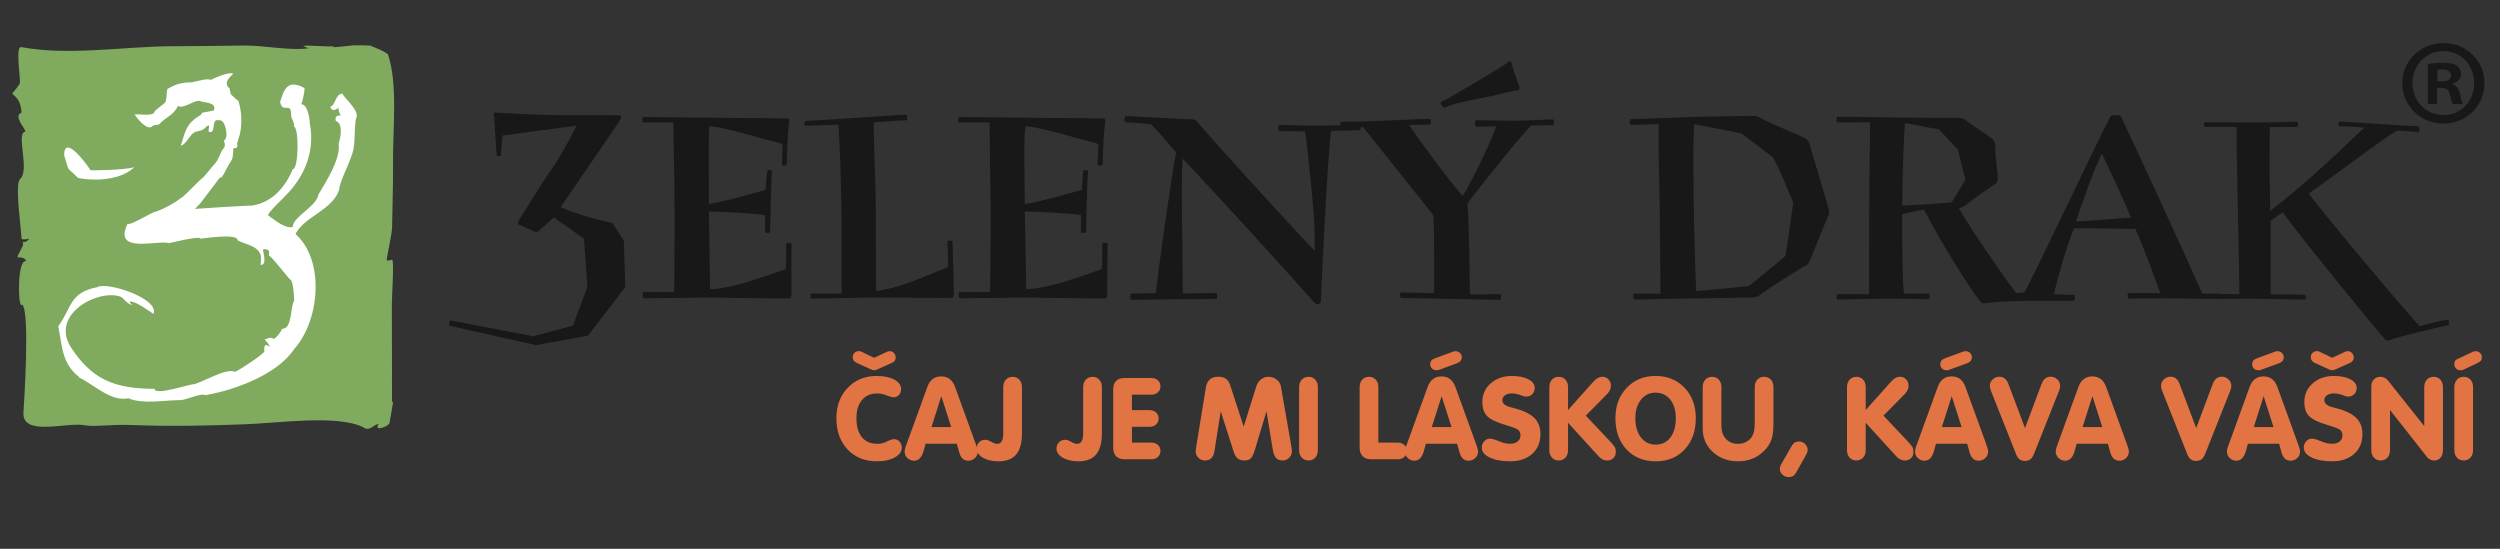 <?xml version="1.0" encoding="utf-8"?>
<!-- Generator: Adobe Illustrator 16.0.0, SVG Export Plug-In . SVG Version: 6.00 Build 0)  -->
<!DOCTYPE svg PUBLIC "-//W3C//DTD SVG 1.1//EN" "http://www.w3.org/Graphics/SVG/1.1/DTD/svg11.dtd">
<svg version="1.1" id="Vrstva_1" xmlns="http://www.w3.org/2000/svg" xmlns:xlink="http://www.w3.org/1999/xlink" x="0px" y="0px"
	 width="205px" height="45px" viewBox="0 0 205 45" enable-background="new 0 0 205 45" xml:space="preserve">
<rect x="0" y="0" width="205" height="45" fill="#333333" stroke="none"/>
<g>
	<g>
		<g>
			<g>
				<path fill="#181818" d="M40.727,12.762L40.495,9.23c0,0,3.618,0.219,5.879,0.214c2.199-0.01,4.379,0.007,4.379,0.007
					s0.12-0.002,0.149,0.069c0.032,0.035,0.075,0.137,0.032,0.176c-0.032,0.139-4.967,7.283-4.967,7.283s0.563,0.294,1.821,0.683
					c1.229,0.376,2.424,0.627,2.424,0.627l0.942,1.44l0.124,3.806l-3.066,3.994l-4.271,0.77l-7.125-1.598l0.073-0.434l6.847,1.307
					l3.244-0.873l1.184-3.166l-0.276-3.964l-2.475-1.742l-1.397,1.244l-1.497-0.665c0,0-0.063-0.059-0.026-0.211
					c0-0.079,0.169-0.307,0.169-0.307s1.606-2.644,2.546-3.994c0.976-1.347,2.065-3.596,2.065-3.596l-6.065,0.813l-0.146,1.699
					L40.727,12.762z"/>
				<path fill="#181818" d="M55.324,18.325c0-1.496-0.05-5.552-0.112-8.29c-0.571,0-1.521,0.004-2.453,0.004
					c-0.051,0-0.083-0.018-0.083-0.166c0-0.117-0.016-0.281,0.083-0.281c0.874,0,8.967,0.111,11.772,0.111
					c0.113,0,0.201,0.053,0.183,0.284c-0.069,0.535-0.191,2.047-0.191,3.454c0,0.119-0.151,0.135-0.258,0.135
					c-0.077,0-0.144-0.016-0.144-0.135c0-0.487,0.038-1.096,0.044-1.629c-1.428-0.377-4.849-1.417-5.997-1.461
					c-0.043,0.26-0.05,1.146-0.05,2.451c0,1.152,0.007,2.53,0.013,3.928c1.011-0.132,3.78-0.905,4.655-1.166
					c0-0.517,0.078-1.083,0.131-1.528c0.026-0.131,0.081-0.081,0.193-0.081c0.052,0,0.192,0,0.192,0.107
					c-0.061,0.623-0.154,4.542-0.154,4.919c0,0.097-0.11,0.114-0.205,0.114c-0.157,0-0.206,0-0.206-0.098c0-0.271,0-1.024,0-1.354
					c-0.826-0.15-3.312-0.269-4.606-0.307c0.037,2.873,0.093,5.638,0.093,6.376c1.737-0.037,4.162-0.932,6.199-1.639
					c0.04-0.303,0.04-0.52,0.04-0.958V20.06c0-0.087,0.06-0.145,0.182-0.145c0.142,0,0.259,0,0.259,0.108
					c0,0.186-0.007,2.698-0.007,3.738v0.473c0,0.193-0.11,0.238-0.183,0.238c-2.235,0-5.15-0.066-6.759-0.066
					c-1.207,0-4.563,0.053-5.158,0.053c-0.065,0-0.089-0.107-0.089-0.225c0-0.109-0.032-0.285,0.086-0.285
					c0.622,0,1.58,0,2.491-0.002C55.285,21.49,55.324,19.89,55.324,18.325z"/>
				<path fill="#181818" d="M77.692,19.838c0-0.088,0.019-0.109,0.183-0.109c0.169,0,0.239,0,0.239,0.109
					c0,0.786,0.101,3.156,0.101,4.351c0,0.162-0.114,0.238-0.229,0.238c-2.159,0-4.843-0.021-6.46-0.021
					c-1.187,0-4.427,0.082-4.948,0.082c-0.118,0-0.118-0.061-0.118-0.203c0-0.109,0-0.213,0.118-0.213
					c0.625,0,1.521,0.02,2.434-0.004c0-2.405-0.008-4.178-0.008-5.744c0-3.063-0.157-6.584-0.249-8.098
					c-0.644,0-1.83,0.083-2.708,0.083c-0.105,0-0.08-0.071-0.08-0.172c0-0.104,0-0.226,0.08-0.226
					c0.948-0.012,7.641-0.504,8.218-0.504c0.123,0,0.123,0.105,0.123,0.248c0,0.099,0,0.216-0.123,0.216
					c-0.586,0-2.173,0.159-2.615,0.162v0.439c0,1.36,0.168,4.904,0.168,6.862c0,2.873,0.017,5.789,0.017,6.527
					c1.736-0.188,3.524-1.013,5.918-1.969C77.75,21.269,77.71,20.417,77.692,19.838z"/>
				<path fill="#181818" d="M81.243,18.325c0-1.496-0.085-5.552-0.094-8.29c-0.591,0-1.54,0.004-2.468,0.004
					c-0.066,0-0.115-0.018-0.115-0.166c0-0.117-0.009-0.281,0.115-0.281c0.872,0,8.975,0.111,11.758,0.111
					c0.153,0,0.202,0.053,0.195,0.284c-0.083,0.535-0.207,2.047-0.207,3.454c0,0.119-0.127,0.135-0.243,0.135
					c-0.091,0-0.179-0.016-0.179-0.135c0-0.487,0.044-1.096,0.072-1.629c-1.424-0.377-4.834-1.417-5.988-1.461
					c-0.065,0.26-0.093,1.146-0.093,2.451c0,1.152,0.027,2.53,0.038,3.928c1.018-0.132,3.788-0.905,4.67-1.166
					c0.038-0.517,0.085-1.083,0.117-1.528c0.011-0.131,0.094-0.081,0.168-0.081c0.115,0,0.232,0,0.232,0.107
					c-0.068,0.623-0.162,4.542-0.162,4.919c0,0.097-0.099,0.114-0.228,0.114c-0.09,0-0.203,0-0.203-0.098
					c0-0.271,0.024-1.024,0.024-1.354c-0.831-0.15-3.304-0.269-4.619-0.307c0.055,2.873,0.117,5.638,0.117,6.376
					c1.719-0.037,4.156-0.932,6.178-1.639c0.028-0.303,0.053-0.52,0.053-0.958V20.06c0-0.087,0.045-0.145,0.21-0.145
					c0.094,0,0.239,0,0.239,0.108c0,0.186-0.042,2.698-0.042,3.738v0.473c0,0.193-0.104,0.238-0.161,0.238
					c-2.24,0-5.152-0.066-6.773-0.066c-1.208,0-4.579,0.053-5.105,0.053c-0.11,0-0.135-0.107-0.135-0.225
					c0-0.109-0.049-0.285,0.126-0.285c0.581,0,1.539,0,2.454-0.002C81.195,21.49,81.243,19.89,81.243,18.325z"/>
				<path fill="#181818" d="M108.326,24.586c0,0.248-0.117,0.369-0.244,0.369c-0.133,0-0.25-0.068-0.361-0.193
					c-1.568-1.812-8.244-9.14-10.747-11.758c-0.144,1.864,0,7.134,0,8.993c0,0.854,0.015,1.765,0.025,2.072
					c0.843,0,1.896-0.047,2.664-0.047c0.09,0,0.141,0.018,0.141,0.254c0,0.197-0.018,0.24-0.141,0.24
					c-1.121,0-1.321,0.025-3.359,0.025c-0.906,0-2.534,0.045-3.437,0.045c-0.166,0-0.185-0.01-0.185-0.254
					c0-0.156,0-0.264,0.104-0.264c0.695,0,1.4-0.029,1.993-0.029c0.201-1.965,1.211-9.145,1.66-11.551
					c-0.659-0.781-1.811-2.08-1.99-2.223c-0.059-0.08-0.054-0.08-0.19-0.08c-0.296-0.035-1.346-0.146-1.9-0.146
					c-0.108,0-0.145-0.052-0.145-0.204c0-0.177,0.036-0.32,0.195-0.32c0.957,0.059,4.99,0.271,5.361,0.271
					c0.167,0,0.315,0.063,0.401,0.189c1.016,1.273,8.169,9.088,9.619,10.58c0.014-0.243,0.014-0.983,0.014-1.442
					c0-1.304-0.551-6.767-0.785-8.333c-0.303-0.011-1.043-0.011-2.09-0.031c-0.068,0-0.113-0.097-0.113-0.289
					c0-0.107,0.068-0.22,0.15-0.22c0.254,0,2.305,0.071,3.053,0.071c0.537,0,2.691-0.071,3.369-0.071
					c0.172,0,0.191,0.026,0.191,0.235c0,0.195-0.02,0.195-0.125,0.195c-0.178,0-0.576,0.039-1.016,0.039
					c-0.275,0-1.014,0-1.293,0.039C108.871,12.812,108.326,23.676,108.326,24.586z"/>
				<path fill="#181818" d="M122.994,24.125c0.066,0,0.086,0.064,0.086,0.227c0,0.209,0,0.234-0.08,0.234
					c-0.814,0-7.131-0.148-8.051-0.148c-0.111,0-0.143-0.064-0.143-0.248c0-0.168,0.031-0.209,0.143-0.209
					c0.818,0,2.039,0.041,2.635,0.059c0.021-0.197,0.021-0.74,0.021-1.429c0-1.813,0-4.582-0.074-4.967
					c-0.252-0.307-5.328-6.707-5.771-7.235c-0.578,0.019-1.43,0.114-1.717,0.114c-0.131,0-0.131-0.114-0.131-0.31
					c0-0.134,0-0.238,0.131-0.238h0.59c1.975,0,5.971-0.241,6.574-0.241c0.09,0,0.117,0.052,0.117,0.188
					c0,0.199-0.01,0.291-0.117,0.291c-0.365,0-1.166,0.026-1.648,0.053c0.457,0.731,3.439,4.804,4.383,5.802
					c0.701-1.062,2.645-5.14,2.736-5.716c-0.531,0-1.289,0.044-1.557,0.044c-0.146,0-0.174-0.143-0.174-0.3
					c0-0.108,0-0.245,0.174-0.245c0.506,0,2.318,0.051,3.031,0.051c0.984,0,2.793-0.116,3.127-0.116c0.162,0,0.143,0.116,0.143,0.25
					c0,0.192-0.01,0.23-0.066,0.23c-0.867,0-1.475,0.027-1.791,0.027c-0.26,0.103-4.775,5.695-5.238,6.404
					c0.156,1.255,0.186,7.006,0.213,7.434C120.875,24.131,122.557,24.125,122.994,24.125z M118.141,8.412
					c0-0.037,0-0.057,0.014-0.057c0.416-0.136,1.23-0.658,1.662-0.921c0.469-0.258,3.469-1.998,3.885-2.367
					c0.012-0.036,0.041-0.036,0.076-0.036c0.113,0,0.174,0.043,0.18,0.173c0.008,0.173,0.471,1.43,0.645,1.973
					c0,0.125-0.002,0.214-0.15,0.22c-0.42,0.048-2.076,0.484-2.65,0.577c-0.494,0.107-2.639,0.482-3.318,0.844
					C118.301,8.817,118.141,8.575,118.141,8.412z"/>
				<path fill="#181818" d="M148,11.329c0.295,0.121,0.365,0.412,0.422,0.627c0.076,0.25,1.408,4.749,1.504,5.067
					c0.051,0.165,0.051,0.287,0.051,0.393c0,0.12,0,0.193-0.051,0.263c-0.08,0.142-1.268,3.053-1.4,3.438
					c-0.16,0.374-0.23,0.597-0.545,0.707c-0.311,0.14-3.424,2.126-3.586,2.308c-0.238,0.184-0.355,0.275-1.098,0.275
					c-1.342,0-3.965,0.082-5.545,0.082c-1.205,0-2.574,0.072-3.727,0.072c-0.1,0-0.1-0.123-0.1-0.246c0-0.125,0-0.242,0.1-0.242
					h2.133c0-2.381-0.051-4.182-0.051-5.748c0-2.178-0.1-4.577-0.1-6.664v-1.476c-0.664,0-1.359,0.054-2.301,0.054
					c-0.045,0-0.084-0.089-0.084-0.204c0-0.122,0.053-0.279,0.084-0.279c2.102,0,4.613-0.2,6.607-0.2
					c0.996,0,2.074-0.051,3.229-0.051c0.436,0,0.563,0.01,0.814,0.167C144.557,9.85,147.73,11.165,148,11.329z M143.377,23.463
					c0.457-0.322,2.057-1.64,3.035-2.486c0.105-0.569,0.521-3.484,0.635-4.379c-0.262-0.575-1.277-3.15-1.686-3.703
					c-0.553-0.415-1.789-1.387-2.566-1.959c-0.605-0.112-2.703-0.541-3.855-0.751c-0.074,0.583-0.084,1.771-0.084,3.205
					c0,3.375,0.129,8.273,0.225,10.473C140.092,23.818,142.389,23.537,143.377,23.463z"/>
				<path fill="#181818" d="M153.27,18.325c0-3.225,0.072-6.369,0.072-8.304c-0.623,0-1.74,0.018-2.658,0.018
					c-0.082,0-0.088-0.064-0.088-0.19c0-0.191,0.066-0.275,0.088-0.275c2.055,0,5.197,0.084,7.193,0.084
					c1.02,0,2.396,0.001,2.563,0.001c0.418,0,0.576,0.038,0.723,0.177c0.297,0.261,2.01,1.366,2.244,1.583
					c0.102,0.079,0.201,0.258,0.201,0.496c0,1.214,0.213,2.181,0.213,2.729c0,0.254-0.074,0.343-0.186,0.426
					c-0.463,0.31-1.793,1.215-2.445,1.733c-0.223,0.184-0.416,0.256-0.564,0.256c0.781,1.488,3.814,5.817,4.695,6.981
					c0.467-0.059,0.828-0.092,1.277-0.092c0.129,0,0.094,0,0.094,0.184s0.238,0.375,0.092,0.375c-0.783,0-3.732,0.363-4.199,0.363
					c-0.311,0-3.287-4.697-4.822-7.681c-0.396,0.038-1.484,0.305-1.783,0.364v1.287c0,2.39,0.041,4.389,0.145,5.233h1.959
					c0.123,0,0.135,0.09,0.135,0.213c0,0.152,0,0.256-0.133,0.256c-0.256,0-1.891-0.053-2.986-0.053
					c-1.613,0-3.496,0.072-4.389,0.072c-0.113,0-0.107-0.123-0.107-0.246c0-0.125-0.006-0.189,0.107-0.189h2.555
					C153.27,21.806,153.27,19.89,153.27,18.325z M160.031,16.598c0.418-0.653,0.932-1.515,1.146-1.871
					c-0.125-0.363-0.553-2.107-0.615-2.454c-0.338-0.317-1.287-1.384-1.592-1.684c-0.58-0.054-2.025-0.377-2.766-0.494
					c-0.057,0.961-0.211,3.549-0.227,6.767C156.303,16.851,159.516,16.662,160.031,16.598z"/>
				<path fill="#181818" d="M173.041,9.573c0.084-0.129,0.221-0.129,0.447-0.129c0.248,0,0.377,0.007,0.41,0.07
					c1.311,2.749,5.131,11.04,6.695,14.554c0.355,0,1.125,0.023,1.412,0.023c0.096,0-0.021,0.084-0.021,0.17
					c0,0.145,0.053,0.254-0.063,0.254c-1.223,0-3.244-0.057-4.785-0.057c-1.23,0-1.945,0.029-2.498,0.029
					c-0.168,0-0.176-0.115-0.176-0.227c0-0.131,0.008-0.24,0.176-0.24h1.102c0.436,0,0.855,0,1.396,0.018
					c-0.223-0.705-1.521-4.192-2.037-5.267c-1.234-0.023-4.195-0.055-5.029-0.055c-0.445,1.059-1.232,3.554-1.645,5.414
					c0.605,0.031,0.949,0.045,1.594,0.045c0.111,0,0.127,0.109,0.127,0.197c0,0.203-0.016,0.293-0.127,0.293
					c-1.207,0-1.961,0-3.117,0c-1.605,0-1.889,0.064-2.824,0.064c-0.068,0,0.045-0.215,0.045-0.357c0-0.139,0.012-0.248,0.098-0.248
					c0.449,0,0.99,0.006,1.709,0.006C167.369,21.419,171.646,12.273,173.041,9.573z M172.354,12.595
					c-0.529,1.026-1.428,3.472-2.129,5.563c1.268-0.032,3.512-0.268,4.512-0.306C174.207,16.486,172.801,13.56,172.354,12.595z"/>
				<path fill="#181818" d="M183.398,10.402h-2.539c-0.096,0-0.137-0.092-0.137-0.175c0-0.106,0-0.206,0.137-0.206
					c0.859,0.011,2.6,0.011,5.115,0.011c1.342,0,1.672-0.058,2.338-0.058c0.105,0,0.133,0.058,0.133,0.211
					c0,0.166-0.027,0.21-0.133,0.217c-0.592,0.006-2.189,0.024-2.189,0.024s-0.016,1.821-0.016,3.942
					c0,0.964,0.094,1.971,0.016,2.93c2.965-2.159,6.633-5.822,7.752-6.824c-0.287-0.048-1.66-0.123-2.021-0.123
					c-0.113,0-0.113-0.124-0.113-0.23c0-0.086,0.021-0.146,0.121-0.146c0.652,0,5.779,0.377,6.355,0.377
					c0.143,0,0.186,0.057,0.186,0.26c0,0.168-0.043,0.213-0.186,0.211c-0.516-0.043-1.303-0.107-1.664-0.113
					c-1.57,0.952-3.713,2.666-7.236,5.159c1.057,1.469,8.146,9.929,9.113,10.882c0.463-0.168,2.07-0.527,2.23-0.527
					c0.129,0,0.152,0.045,0.152,0.256c0,0.172-0.064,0.199-0.209,0.215c-0.371,0.057-4.051,0.951-4.543,1.156
					c-0.107,0.025-0.186,0.072-0.322,0.072c-0.064,0-0.121-0.063-0.199-0.145c-0.598-0.619-7.15-8.637-8.355-10.373
					c-0.469,0.338-0.992,0.694-0.992,0.694s0,4.851,0,6.032c0.814,0,1.783,0.031,2.77,0.031c0.055,0,0.115,0.113,0.115,0.211
					c0,0.1,0,0.188-0.115,0.188c-1.355,0-3.254-0.072-4.584-0.072c-0.857,0-1.75,0.027-2.658,0.027
					c-0.115,0-0.115-0.057-0.115-0.184c0-0.111,0-0.24,0.1-0.24c0.592,0,1.176,0.039,1.926,0.033
					C183.629,21.806,183.365,12.113,183.398,10.402z"/>
			</g>
			<path fill="#80AB5E" d="M32.143,33.684c0-2.674,0-6.035-0.013-8.689c0-0.74,0.208-3.575,0.02-3.713
				c-0.168,0.091-0.3,0.094-0.449,0.063c-0.014-0.063,0.449-2.25,0.449-2.667c0.023-1.726,0.091-3.441,0.079-5.166
				c-0.047-2.668,0.422-6.54-0.4-9.002c0.012-0.191-1.316-0.717-1.364-0.717V3.755c-0.148-0.041-1.157-0.041-1.477-0.041
				c0.021,0-1.313,0.157-1.723,0.157l0.127-0.076c-0.643,0.054-2.213-0.107-2.439-0.031c-0.326-0.05,0.351,0.196,0.361,0.196
				c-1.578,0.213-3.677-0.246-5.301-0.226c-2.138,0.029-4.245,0.054-6.335,0.061C9.897,3.862,5.482,4.567,1.74,3.862
				C1.246,3.79,1.694,6.439,1.631,6.809C1.606,6.95,1,7.679,1,7.679c0.566,0.493,0.667,0.71,0.778,1.551
				c-0.723,0.281,0.256,1.229,0.311,1.557l-0.096,0.036c-0.638,0.29,0.462,3.192-0.362,3.877c-0.433,0.449,0.13,4.167,0.13,4.871
				c0.134,0.135,0.507,0,0.685,0c-0.148,0-0.185,0.356-0.627,0.26c0.324,0.22-0.464,1.035-0.363,1.285
				c0.284-0.036,0.609,0.032,0.687,0.298c-0.723-0.167-0.682,3.542-0.393,3.614l0.083-0.049c0.613,0.629,0.16,7.83,0.09,8.82
				c-0.148,2.059,3.596,0.764,5.102,1.08c0.75,0.141,2.115-0.105,3.916-0.023c3.031,0.119,6.028,0.051,9.133-0.064
				c2.7-0.092,7.676-0.828,9.765,0.27c0.464,0.357,0.903-0.359,1.212-0.27c-0.484,0.627,0.875,0.205,0.898-0.154l0.292-1.711
				l-0.098,0.049"/>
			<path fill="#FFFFFF" d="M7.417,13.963c0.078,0.008,2.674,0.004,3.601-0.252c-1.412,1.336-4.113,1.025-4.633,0.867
				c-0.985-1.015-0.644-0.295-1.124-1.853C5.261,10.779,7.483,13.991,7.417,13.963"/>
			<path fill="#FFFFFF" d="M29.188,9.733c-0.142,0.78-0.057,1.646-0.2,2.461c-0.158,0.948-1.176,2.7-1.176,3.37
				c-0.569,1.686-2.859,2.189-3.582,3.624c2.473,2.217,1.941,7.185-0.109,9.433c-1.347,2.072-4.879,3.367-7.187,3.762v0.039
				c-0.437-0.26-1.615,0.387-2.161,0.387c-1.335,0-3.046,0.363-4.239-0.15c-1.41,0.32-2.89-1.164-3.985-1.664H6.506v-0.063
				c-1.452-1.143-1.389-2.514-1.728-4.182c1.127-1.537,0.898-2.758,3.216-3.205c0.718-0.473,5.09,0.914,4.596,2.195
				c-0.258-0.154-1.644-1.199-1.977-0.979c0.056,0.094,0.138,0.162,0.245,0.232c-0.427,0-0.742-0.613-1.021-0.68
				c-1.79-0.602-5.658,1.406-4.076,4.08c1.722,2.697,3.588,3.49,6.917,3.49c0,0.611,3-0.436,3.194-0.367
				c0.706-0.15,2.696-1.375,3.391-1.027c0.337-0.111,2.391-1.471,2.415-1.674c0-0.086-0.11-0.832,0.439-0.373
				c0-0.164-0.291-0.463-0.408-0.598c-0.031,0.014,0.611-0.303,0.702-0.049c0.18,0,0.658-0.59,0.705-0.828
				c0.891,0,0.66-1.793,1.005-2.303c0-0.195-0.049-1.57-0.313-1.742c-0.138-0.064-1.705-2.127-1.763-1.947
				c0-0.181,0.156-0.534-0.311-0.534v-0.027l-0.167,0.054c0,0.223,0.36,1.256-0.192,1.256c0-0.433,0.119-0.737-0.135-1.086
				c-0.39-0.521-0.959-0.544-1.746-0.924c0-0.643-2.98-0.12-3.083-0.145c0-0.274-2.508,0.377-2.566,0.367
				c-0.887-0.289-4.636,0.941-3.376-1.599c0.145,0.242,2.095-1.029,2.34-0.987c0.767-0.291,1.465-0.674,2.054-1.133
				c0.128,0.01,1.565-1.545,1.845-1.707l0.764-0.923c0.311-0.311,0.367-0.447,0.7-1.188c0.079-0.196,0.32-0.304,0.259-0.596
				c-0.146-0.559,0-0.044,0.138-0.647c0.026-0.374-0.131-1.423-0.667-1.292c-0.598-0.171-0.169,1.13-0.748,0.955
				c-0.219-0.054,0.336-0.987-0.431-0.252c-0.326,0.257-0.644,0.097-1,0.452c-0.241,0.266-0.538,0.832-0.897,0.934
				c0.378-1.192,0.42-1.817,1.622-2.521l0.155-0.192l0.928-0.18c0.277-0.706-0.784-0.615-1.134-0.777
				c-0.342-0.162-1.441,0.722-1.795,0.394c-0.415,0.829-0.918,0.836-1.565,1.526c-0.26,0.084-0.474,0.012-0.6,0.197
				c-0.405,0.249-1.147-0.609-1.399-1.01c0.403-0.065,1.167,0.128,1.553-0.094c0.079-0.292,0.728-0.65,0.932-0.88
				c0.2-0.198,0.081-1.033,0.243-1.146c0.54-0.313,1.062-0.518,1.913-0.518c0.297-0.022,1.341-0.376,1.595-0.199
				c0.351-0.167,1.416-0.667,1.837-0.522c0.055,0.06-0.959,0.682-0.287,1.217l0.092,0.447c-0.053-0.008,0.659,0.662,0.62,0.546
				c0.274,0.808,0.331,1.881,0.136,2.744l-0.237,0.813c0.166,0.406-0.309,0.391-0.289,0.322c-0.08,0.604,0.03,0.832-0.349,1.312
				c-0.074,0.077-0.704,1.484-0.731,1.079l-1.644,2.166c-0.166,0.154-0.275,0.308-0.447,0.451c0.171-0.02,4.247-0.277,4.719-0.277
				c1.643-0.262,2.708-1.52,3.312-2.981c0.497,0,0.509-3.369,0.114-3.478c0-0.543-0.251-0.543-0.251-1.031
				c0-1.053-0.74,0-0.897-1.027c0.295-0.892,0.554-1.906,1.98-1.119l0.014-0.028c0.028,0.256-0.122,0.985-0.258,1.359
				c0.509,0,0.692,1.187,0.692,1.56c0.445,2.239-0.393,4.332-1.96,5.909c-0.165,0.204-1.46,1.374-1.46,1.642
				c0.563,0.371,1.335,1.092,2.026,0.964c0-0.878,1.922-1.621,2.118-2.699c0.578-0.965,1.829-2.906,1.644-4.121
				c0.148-0.525,0.406-1.656-0.235-1.891c-0.077-0.326,0.079-0.476,0.421-0.44c-0.136-0.195-0.204-0.407-0.186-0.633
				c-0.36,0.271-0.587,0.239-0.687-0.084c0.457-0.128,0.403-1.056,0.994-1.072C28.277,8.102,29.566,9.118,29.188,9.733z"/>
		</g>
		<g>
			<path fill="#E27444" d="M71.891,30.83c0.596,0,1.078,0.1,1.445,0.298s0.552,0.457,0.552,0.776c0,0.192-0.058,0.353-0.173,0.481
				c-0.116,0.128-0.261,0.192-0.437,0.192c-0.127,0-0.316-0.051-0.566-0.151c-0.277-0.11-0.537-0.166-0.781-0.166
				c-0.531,0-0.947,0.181-1.25,0.542s-0.454,0.859-0.454,1.494c0,0.664,0.148,1.179,0.444,1.546c0.296,0.365,0.713,0.549,1.25,0.549
				c0.254,0,0.458-0.034,0.61-0.103l0.454-0.2c0.121-0.052,0.233-0.078,0.337-0.078c0.172,0,0.32,0.068,0.442,0.205
				s0.183,0.3,0.183,0.488c0,0.325-0.191,0.594-0.574,0.806s-0.867,0.317-1.453,0.317c-1.006,0-1.813-0.324-2.422-0.972
				s-0.913-1.506-0.913-2.573c0-1.009,0.309-1.837,0.928-2.482C70.131,31.153,70.924,30.83,71.891,30.83z M71.681,29.341
				l1.069-0.503c0.059-0.029,0.125-0.044,0.2-0.044c0.137,0,0.254,0.051,0.352,0.154c0.098,0.102,0.146,0.227,0.146,0.373
				c0,0.198-0.111,0.347-0.332,0.444l-1.235,0.552c-0.065,0.029-0.128,0.044-0.19,0.044c-0.072,0-0.135-0.012-0.19-0.034
				l-1.226-0.557c-0.234-0.104-0.352-0.262-0.352-0.474c0-0.144,0.048-0.263,0.144-0.358c0.096-0.097,0.216-0.145,0.359-0.145
				c0.072,0,0.133,0.012,0.186,0.034L71.681,29.341z"/>
			<path fill="#E27444" d="M78.458,36.387h-2.559l-0.161,0.581c-0.15,0.54-0.41,0.811-0.781,0.811c-0.211,0-0.394-0.073-0.547-0.22
				s-0.229-0.32-0.229-0.522c0-0.117,0.023-0.239,0.068-0.366l0.059-0.161l1.738-4.79c0.208-0.569,0.586-0.854,1.133-0.854
				s0.924,0.285,1.133,0.854l1.738,4.79c0.084,0.231,0.127,0.407,0.127,0.527c0,0.202-0.077,0.376-0.229,0.522
				s-0.335,0.22-0.547,0.22c-0.365,0-0.609-0.217-0.732-0.649l-0.049-0.161L78.458,36.387z M77.999,35.02l-0.811-2.534l-0.806,2.534
				H77.999z"/>
			<path fill="#E27444" d="M83.8,31.919v3.623c0,0.774-0.158,1.35-0.474,1.724s-0.799,0.562-1.45,0.562
				c-0.514,0-0.942-0.1-1.284-0.301c-0.342-0.199-0.513-0.449-0.513-0.749c0-0.205,0.069-0.376,0.208-0.513s0.31-0.205,0.515-0.205
				c0.127,0,0.287,0.056,0.479,0.166c0.195,0.114,0.355,0.171,0.479,0.171c0.338,0,0.508-0.285,0.508-0.854v-3.623v-0.171
				c0-0.254,0.071-0.459,0.212-0.615s0.326-0.234,0.554-0.234s0.413,0.078,0.554,0.234s0.212,0.361,0.212,0.615V31.919z"/>
			<path fill="#E27444" d="M90.353,31.919v3.623c0,0.774-0.158,1.35-0.474,1.724s-0.799,0.562-1.45,0.562
				c-0.514,0-0.942-0.1-1.284-0.301c-0.342-0.199-0.513-0.449-0.513-0.749c0-0.205,0.069-0.376,0.208-0.513s0.31-0.205,0.515-0.205
				c0.127,0,0.287,0.056,0.479,0.166c0.195,0.114,0.355,0.171,0.479,0.171c0.338,0,0.508-0.285,0.508-0.854v-3.623v-0.171
				c0-0.254,0.071-0.459,0.212-0.615s0.326-0.234,0.554-0.234s0.413,0.078,0.554,0.234s0.212,0.361,0.212,0.615V31.919z"/>
			<path fill="#E27444" d="M92.818,32.363v1.27h1.274h0.151c0.228,0,0.412,0.063,0.552,0.188c0.14,0.125,0.21,0.29,0.21,0.495
				s-0.07,0.37-0.21,0.495C94.656,34.938,94.472,35,94.244,35h-0.151h-1.274v1.294h1.431H94.4c0.225,0,0.407,0.063,0.547,0.188
				c0.14,0.126,0.21,0.291,0.21,0.496c0,0.202-0.07,0.366-0.21,0.493s-0.322,0.19-0.547,0.19h-0.151h-1.851h-0.186
				c-0.296,0-0.525-0.08-0.686-0.242c-0.161-0.16-0.242-0.39-0.242-0.686v-0.186v-4.438v-0.186c0-0.3,0.081-0.529,0.242-0.688
				s0.39-0.239,0.686-0.239h0.186h1.851H94.4c0.225,0,0.407,0.063,0.547,0.188c0.14,0.125,0.21,0.29,0.21,0.495
				c0,0.202-0.07,0.366-0.21,0.493s-0.322,0.19-0.547,0.19h-0.151H92.818z"/>
			<path fill="#E27444" d="M100.099,33.721l-0.493,3.14l-0.029,0.166c-0.082,0.488-0.338,0.732-0.771,0.732
				c-0.208,0-0.387-0.072-0.535-0.217c-0.148-0.146-0.222-0.318-0.222-0.521c0-0.091,0.015-0.227,0.044-0.405l0.791-4.849
				c0.094-0.583,0.436-0.874,1.025-0.874c0.492,0,0.809,0.218,0.952,0.654l1.123,3.433l1.03-3.286
				c0.074-0.241,0.201-0.434,0.381-0.578c0.18-0.146,0.381-0.218,0.605-0.218c0.26,0,0.487,0.075,0.682,0.225
				c0.193,0.149,0.311,0.34,0.354,0.571l0.855,4.907c0.029,0.176,0.043,0.314,0.043,0.415c0,0.205-0.074,0.38-0.225,0.525
				c-0.15,0.145-0.328,0.217-0.537,0.217c-0.234,0-0.414-0.07-0.539-0.21c-0.126-0.14-0.215-0.369-0.267-0.688l-0.513-3.14
				l-0.942,3.135c-0.111,0.368-0.224,0.61-0.339,0.728s-0.299,0.176-0.549,0.176c-0.225,0-0.404-0.057-0.537-0.168
				c-0.133-0.113-0.243-0.298-0.327-0.555L100.099,33.721z"/>
			<path fill="#E27444" d="M106.529,36.738v-4.819v-0.171c0-0.254,0.072-0.459,0.213-0.615c0.143-0.156,0.326-0.234,0.555-0.234
				c0.227,0,0.412,0.078,0.555,0.234c0.141,0.156,0.211,0.361,0.211,0.615v0.171v4.819v0.171c0,0.254-0.07,0.459-0.211,0.615
				c-0.143,0.156-0.328,0.234-0.555,0.234c-0.229,0-0.412-0.078-0.555-0.234c-0.141-0.156-0.213-0.361-0.213-0.615V36.738z"/>
			<path fill="#E27444" d="M113.023,36.294h1.432h0.15c0.225,0,0.408,0.063,0.547,0.188c0.141,0.126,0.211,0.291,0.211,0.496
				c0,0.202-0.07,0.366-0.211,0.493c-0.139,0.127-0.322,0.19-0.547,0.19h-0.15h-1.807h-0.195c-0.311,0-0.547-0.083-0.713-0.249
				s-0.25-0.403-0.25-0.713v-0.195v-4.585v-0.171c0-0.254,0.072-0.459,0.213-0.615c0.143-0.156,0.326-0.234,0.555-0.234
				c0.227,0,0.412,0.078,0.555,0.234c0.141,0.156,0.211,0.361,0.211,0.615v0.171V36.294z"/>
			<path fill="#E27444" d="M119.484,36.387h-2.559l-0.162,0.581c-0.148,0.54-0.41,0.811-0.781,0.811
				c-0.211,0-0.393-0.073-0.547-0.22c-0.152-0.146-0.229-0.32-0.229-0.522c0-0.117,0.021-0.239,0.068-0.366l0.059-0.161l1.738-4.79
				c0.207-0.569,0.586-0.854,1.133-0.854s0.924,0.285,1.133,0.854l1.738,4.79c0.084,0.231,0.127,0.407,0.127,0.527
				c0,0.202-0.076,0.376-0.23,0.522c-0.152,0.146-0.334,0.22-0.547,0.22c-0.363,0-0.607-0.217-0.732-0.649l-0.049-0.161
				L119.484,36.387z M117.678,29.375l1.508-0.552c0.047-0.017,0.102-0.024,0.166-0.024c0.146,0,0.27,0.047,0.367,0.142
				s0.146,0.21,0.146,0.347c0,0.237-0.125,0.402-0.377,0.493l-1.479,0.542c-0.072,0.026-0.143,0.039-0.211,0.039
				c-0.156,0-0.281-0.047-0.377-0.142c-0.098-0.095-0.145-0.22-0.145-0.376C117.277,29.629,117.41,29.473,117.678,29.375z
				 M119.025,35.02l-0.811-2.534l-0.807,2.534H119.025z"/>
			<path fill="#E27444" d="M123.977,30.83c0.557,0,1.008,0.091,1.352,0.273c0.346,0.183,0.518,0.418,0.518,0.708
				c0,0.205-0.064,0.374-0.197,0.508c-0.131,0.134-0.299,0.2-0.5,0.2c-0.086,0-0.162-0.012-0.23-0.034l-0.277-0.103
				c-0.234-0.081-0.467-0.122-0.693-0.122c-0.219,0-0.398,0.052-0.543,0.156c-0.143,0.104-0.215,0.234-0.215,0.391
				c0,0.267,0.209,0.457,0.625,0.571l0.406,0.107c0.734,0.198,1.268,0.464,1.6,0.796c0.33,0.332,0.494,0.769,0.494,1.309
				c0,0.681-0.227,1.223-0.678,1.629c-0.453,0.404-1.057,0.607-1.813,0.607c-0.689,0-1.248-0.104-1.676-0.313
				c-0.43-0.208-0.643-0.48-0.643-0.815c0-0.198,0.066-0.369,0.197-0.513c0.133-0.144,0.287-0.215,0.467-0.215
				c0.127,0,0.256,0.024,0.385,0.073l0.527,0.2c0.258,0.098,0.508,0.146,0.752,0.146c0.252,0,0.455-0.063,0.611-0.188
				c0.156-0.126,0.234-0.291,0.234-0.496c0-0.218-0.076-0.378-0.225-0.479c-0.15-0.101-0.516-0.237-1.1-0.41
				c-0.693-0.208-1.166-0.443-1.42-0.705c-0.254-0.263-0.381-0.647-0.381-1.155c0-0.612,0.229-1.12,0.688-1.523
				S123.279,30.83,123.977,30.83z"/>
			<path fill="#E27444" d="M128.58,34.668v2.07v0.171c0,0.254-0.07,0.459-0.211,0.615c-0.143,0.156-0.328,0.234-0.555,0.234
				c-0.229,0-0.412-0.078-0.555-0.234c-0.141-0.156-0.213-0.361-0.213-0.615v-0.171v-4.819v-0.171c0-0.254,0.072-0.459,0.213-0.615
				c0.143-0.156,0.326-0.234,0.555-0.234c0.227,0,0.412,0.078,0.555,0.234c0.141,0.156,0.211,0.361,0.211,0.615v0.171v1.704
				l1.969-2.207l0.131-0.142c0.232-0.254,0.467-0.381,0.703-0.381c0.203,0,0.371,0.07,0.508,0.213
				c0.137,0.141,0.205,0.317,0.205,0.529c0,0.234-0.105,0.461-0.316,0.679l-0.137,0.137l-1.607,1.631l2.031,2.153
				c0.184,0.195,0.301,0.343,0.352,0.441c0.053,0.1,0.078,0.229,0.078,0.389c0,0.205-0.066,0.373-0.199,0.503
				c-0.135,0.13-0.303,0.195-0.508,0.195c-0.258,0-0.496-0.119-0.713-0.356l-0.133-0.146L128.58,34.668z"/>
			<path fill="#E27444" d="M135.748,30.83c0.975,0,1.768,0.321,2.383,0.964c0.615,0.644,0.924,1.473,0.924,2.488
				c0,1.062-0.303,1.917-0.906,2.568s-1.396,0.977-2.381,0.977c-0.992,0-1.791-0.324-2.396-0.975
				c-0.605-0.648-0.908-1.506-0.908-2.57c0-1.006,0.309-1.833,0.926-2.48C134.004,31.154,134.791,30.83,135.748,30.83z
				 M135.744,32.197c-0.486,0-0.881,0.194-1.188,0.583c-0.305,0.39-0.459,0.892-0.459,1.507c0,0.651,0.152,1.176,0.457,1.575
				c0.305,0.398,0.705,0.598,1.203,0.598c0.512,0,0.916-0.194,1.215-0.584c0.297-0.389,0.445-0.918,0.445-1.589
				c0-0.632-0.152-1.138-0.455-1.519C136.658,32.388,136.252,32.197,135.744,32.197z"/>
			<path fill="#E27444" d="M145.422,31.919v2.817c0,0.544-0.053,0.974-0.156,1.289c-0.105,0.315-0.291,0.615-0.563,0.898
				c-0.576,0.603-1.301,0.903-2.172,0.903c-0.838,0-1.531-0.256-2.082-0.767c-0.553-0.511-0.828-1.154-0.828-1.929v-3.213v-0.171
				c0-0.254,0.07-0.459,0.213-0.615c0.141-0.156,0.326-0.234,0.553-0.234c0.229,0,0.414,0.078,0.555,0.234
				c0.143,0.156,0.213,0.361,0.213,0.615v0.171v2.993c0,0.449,0.125,0.809,0.373,1.079c0.25,0.271,0.58,0.405,0.994,0.405
				c0.41,0,0.746-0.142,1.01-0.425c0.238-0.257,0.357-0.669,0.357-1.235v-2.817v-0.171c0-0.254,0.07-0.459,0.213-0.615
				c0.141-0.156,0.326-0.234,0.553-0.234c0.229,0,0.414,0.078,0.555,0.234c0.143,0.156,0.213,0.361,0.213,0.615V31.919z"/>
			<path fill="#E27444" d="M146.041,38.096l0.898-1.563c0.127-0.222,0.318-0.332,0.572-0.332c0.195,0,0.363,0.068,0.506,0.205
				c0.141,0.137,0.211,0.3,0.211,0.488c0,0.107-0.027,0.212-0.082,0.313l-0.875,1.563c-0.129,0.234-0.328,0.352-0.596,0.352
				c-0.201,0-0.373-0.067-0.514-0.202c-0.143-0.136-0.213-0.299-0.213-0.491C145.949,38.313,145.98,38.203,146.041,38.096z"/>
			<path fill="#E27444" d="M152.988,34.668v2.07v0.171c0,0.254-0.07,0.459-0.211,0.615c-0.143,0.156-0.328,0.234-0.555,0.234
				c-0.229,0-0.412-0.078-0.555-0.234c-0.141-0.156-0.213-0.361-0.213-0.615v-0.171v-4.819v-0.171c0-0.254,0.072-0.459,0.213-0.615
				c0.143-0.156,0.326-0.234,0.555-0.234c0.227,0,0.412,0.078,0.555,0.234c0.141,0.156,0.211,0.361,0.211,0.615v0.171v1.704
				l1.969-2.207l0.131-0.142c0.232-0.254,0.467-0.381,0.703-0.381c0.203,0,0.371,0.07,0.508,0.213
				c0.137,0.141,0.205,0.317,0.205,0.529c0,0.234-0.105,0.461-0.316,0.679l-0.137,0.137l-1.607,1.631l2.031,2.153
				c0.184,0.195,0.301,0.343,0.352,0.441c0.053,0.1,0.078,0.229,0.078,0.389c0,0.205-0.066,0.373-0.199,0.503
				c-0.135,0.13-0.303,0.195-0.508,0.195c-0.258,0-0.496-0.119-0.713-0.356l-0.133-0.146L152.988,34.668z"/>
			<path fill="#E27444" d="M161.311,36.387h-2.559l-0.162,0.581c-0.148,0.54-0.41,0.811-0.781,0.811
				c-0.211,0-0.393-0.073-0.547-0.22c-0.152-0.146-0.229-0.32-0.229-0.522c0-0.117,0.021-0.239,0.068-0.366l0.059-0.161l1.738-4.79
				c0.207-0.569,0.586-0.854,1.133-0.854s0.924,0.285,1.133,0.854l1.738,4.79c0.084,0.231,0.127,0.407,0.127,0.527
				c0,0.202-0.076,0.376-0.23,0.522c-0.152,0.146-0.334,0.22-0.547,0.22c-0.363,0-0.607-0.217-0.732-0.649l-0.049-0.161
				L161.311,36.387z M159.504,29.375l1.508-0.552c0.047-0.017,0.102-0.024,0.166-0.024c0.146,0,0.27,0.047,0.367,0.142
				s0.146,0.21,0.146,0.347c0,0.237-0.125,0.402-0.377,0.493l-1.479,0.542c-0.072,0.026-0.143,0.039-0.211,0.039
				c-0.156,0-0.281-0.047-0.377-0.142c-0.098-0.095-0.145-0.22-0.145-0.376C159.104,29.629,159.236,29.473,159.504,29.375z
				 M160.852,35.02l-0.811-2.534l-0.807,2.534H160.852z"/>
			<path fill="#E27444" d="M166.051,35.103l1.299-3.467l0.064-0.161c0.148-0.391,0.395-0.586,0.736-0.586
				c0.213,0,0.395,0.074,0.551,0.222c0.154,0.148,0.23,0.322,0.23,0.521c0,0.127-0.027,0.261-0.082,0.4l-0.064,0.156l-1.977,4.98
				c-0.092,0.234-0.193,0.397-0.309,0.491c-0.113,0.092-0.27,0.139-0.469,0.139c-0.324,0-0.559-0.174-0.697-0.522l-2.018-5.088
				l-0.063-0.156c-0.057-0.144-0.084-0.276-0.084-0.4c0-0.198,0.078-0.372,0.234-0.521c0.156-0.147,0.34-0.222,0.547-0.222
				c0.34,0,0.584,0.195,0.738,0.586l0.059,0.161L166.051,35.103z"/>
			<path fill="#E27444" d="M172.848,36.387h-2.559l-0.162,0.581c-0.148,0.54-0.41,0.811-0.781,0.811
				c-0.211,0-0.393-0.073-0.547-0.22c-0.152-0.146-0.229-0.32-0.229-0.522c0-0.117,0.021-0.239,0.068-0.366l0.059-0.161l1.738-4.79
				c0.207-0.569,0.586-0.854,1.133-0.854s0.924,0.285,1.133,0.854l1.738,4.79c0.084,0.231,0.127,0.407,0.127,0.527
				c0,0.202-0.076,0.376-0.23,0.522c-0.152,0.146-0.334,0.22-0.547,0.22c-0.363,0-0.607-0.217-0.732-0.649l-0.049-0.161
				L172.848,36.387z M172.389,35.02l-0.811-2.534l-0.807,2.534H172.389z"/>
			<path fill="#E27444" d="M180.088,35.103l1.299-3.467l0.064-0.161c0.148-0.391,0.395-0.586,0.736-0.586
				c0.213,0,0.395,0.074,0.551,0.222c0.154,0.148,0.23,0.322,0.23,0.521c0,0.127-0.027,0.261-0.082,0.4l-0.064,0.156l-1.977,4.98
				c-0.092,0.234-0.193,0.397-0.309,0.491c-0.113,0.092-0.27,0.139-0.469,0.139c-0.324,0-0.559-0.174-0.697-0.522l-2.018-5.088
				l-0.063-0.156c-0.057-0.144-0.084-0.276-0.084-0.4c0-0.198,0.078-0.372,0.234-0.521c0.156-0.147,0.34-0.222,0.547-0.222
				c0.34,0,0.584,0.195,0.738,0.586l0.059,0.161L180.088,35.103z"/>
			<path fill="#E27444" d="M186.887,36.387h-2.559l-0.162,0.581c-0.148,0.54-0.41,0.811-0.781,0.811
				c-0.211,0-0.393-0.073-0.547-0.22c-0.152-0.146-0.229-0.32-0.229-0.522c0-0.117,0.021-0.239,0.068-0.366l0.059-0.161l1.738-4.79
				c0.207-0.569,0.586-0.854,1.133-0.854s0.924,0.285,1.133,0.854l1.738,4.79c0.084,0.231,0.127,0.407,0.127,0.527
				c0,0.202-0.076,0.376-0.23,0.522c-0.152,0.146-0.334,0.22-0.547,0.22c-0.363,0-0.607-0.217-0.732-0.649l-0.049-0.161
				L186.887,36.387z M185.08,29.375l1.508-0.552c0.047-0.017,0.102-0.024,0.166-0.024c0.146,0,0.27,0.047,0.367,0.142
				s0.146,0.21,0.146,0.347c0,0.237-0.125,0.402-0.377,0.493l-1.479,0.542c-0.072,0.026-0.143,0.039-0.211,0.039
				c-0.156,0-0.281-0.047-0.377-0.142c-0.098-0.095-0.145-0.22-0.145-0.376C184.68,29.629,184.813,29.473,185.08,29.375z
				 M186.428,35.02l-0.811-2.534l-0.807,2.534H186.428z"/>
			<path fill="#E27444" d="M191.379,30.83c0.557,0,1.008,0.091,1.352,0.273c0.346,0.183,0.518,0.418,0.518,0.708
				c0,0.205-0.064,0.374-0.197,0.508c-0.131,0.134-0.299,0.2-0.5,0.2c-0.086,0-0.162-0.012-0.23-0.034l-0.277-0.103
				c-0.234-0.081-0.467-0.122-0.693-0.122c-0.219,0-0.398,0.052-0.543,0.156c-0.143,0.104-0.215,0.234-0.215,0.391
				c0,0.267,0.209,0.457,0.625,0.571l0.406,0.107c0.734,0.198,1.268,0.464,1.6,0.796c0.33,0.332,0.494,0.769,0.494,1.309
				c0,0.681-0.227,1.223-0.678,1.629c-0.453,0.404-1.057,0.607-1.813,0.607c-0.689,0-1.248-0.104-1.676-0.313
				c-0.43-0.208-0.643-0.48-0.643-0.815c0-0.198,0.066-0.369,0.197-0.513c0.133-0.144,0.287-0.215,0.467-0.215
				c0.127,0,0.256,0.024,0.385,0.073l0.527,0.2c0.258,0.098,0.508,0.146,0.752,0.146c0.252,0,0.455-0.063,0.611-0.188
				c0.156-0.126,0.234-0.291,0.234-0.496c0-0.218-0.076-0.378-0.225-0.479c-0.15-0.101-0.516-0.237-1.1-0.41
				c-0.693-0.208-1.166-0.443-1.42-0.705c-0.254-0.263-0.381-0.647-0.381-1.155c0-0.612,0.229-1.12,0.688-1.523
				S190.682,30.83,191.379,30.83z M191.242,29.341l1.068-0.503c0.059-0.029,0.125-0.044,0.201-0.044
				c0.137,0,0.254,0.051,0.352,0.154c0.098,0.102,0.146,0.227,0.146,0.373c0,0.198-0.111,0.347-0.332,0.444l-1.236,0.552
				c-0.064,0.029-0.129,0.044-0.189,0.044c-0.072,0-0.135-0.012-0.191-0.034l-1.225-0.557c-0.234-0.104-0.352-0.262-0.352-0.474
				c0-0.144,0.047-0.263,0.145-0.358c0.096-0.097,0.215-0.145,0.357-0.145c0.072,0,0.135,0.012,0.186,0.034L191.242,29.341z"/>
			<path fill="#E27444" d="M195.982,33.623v3.115v0.171c0,0.254-0.07,0.459-0.211,0.615c-0.143,0.156-0.328,0.234-0.555,0.234
				c-0.229,0-0.412-0.078-0.555-0.234c-0.141-0.156-0.213-0.361-0.213-0.615v-0.171V31.68c0-0.231,0.07-0.419,0.209-0.563
				c0.137-0.146,0.316-0.218,0.539-0.218c0.25,0,0.465,0.112,0.645,0.337l2.949,3.706v-3.022v-0.171c0-0.254,0.07-0.459,0.213-0.615
				c0.141-0.156,0.326-0.234,0.553-0.234c0.229,0,0.414,0.078,0.555,0.234c0.143,0.156,0.213,0.361,0.213,0.615v0.171v4.966
				c0,0.267-0.064,0.479-0.193,0.638c-0.129,0.157-0.303,0.236-0.525,0.236c-0.24,0-0.441-0.098-0.6-0.293l-0.201-0.259
				L195.982,33.623z"/>
			<path fill="#E27444" d="M201.656,29.375l1.172-0.552c0.037-0.017,0.094-0.024,0.172-0.024c0.143,0,0.264,0.047,0.363,0.142
				s0.148,0.21,0.148,0.347c0,0.12-0.025,0.215-0.078,0.283c-0.051,0.068-0.152,0.139-0.303,0.21l-1.143,0.542
				c-0.055,0.026-0.125,0.039-0.209,0.039c-0.156,0-0.283-0.047-0.379-0.142s-0.145-0.22-0.145-0.376
				c0-0.179,0.07-0.306,0.211-0.381L201.656,29.375z M201.256,36.738v-4.819v-0.171c0-0.254,0.072-0.459,0.213-0.615
				c0.143-0.156,0.326-0.234,0.555-0.234c0.227,0,0.412,0.078,0.555,0.234c0.141,0.156,0.211,0.361,0.211,0.615v0.171v4.819v0.171
				c0,0.254-0.07,0.459-0.211,0.615c-0.143,0.156-0.328,0.234-0.555,0.234c-0.229,0-0.412-0.078-0.555-0.234
				c-0.141-0.156-0.213-0.361-0.213-0.615V36.738z"/>
		</g>
	</g>
</g>
<g>
	<path fill="#181818" d="M203.725,6.812c0,1.86-1.461,3.321-3.361,3.321c-1.881,0-3.381-1.46-3.381-3.321
		c0-1.82,1.5-3.281,3.381-3.281C202.264,3.531,203.725,4.992,203.725,6.812z M197.822,6.812c0,1.46,1.08,2.621,2.561,2.621
		c1.441,0,2.502-1.16,2.502-2.601c0-1.46-1.061-2.641-2.521-2.641S197.822,5.372,197.822,6.812z M199.844,8.533h-0.76V5.252
		c0.299-0.06,0.719-0.1,1.26-0.1c0.619,0,0.9,0.1,1.141,0.24c0.18,0.14,0.32,0.4,0.32,0.72c0,0.36-0.281,0.64-0.682,0.76v0.04
		c0.32,0.12,0.5,0.36,0.602,0.8c0.1,0.5,0.16,0.7,0.238,0.82h-0.818c-0.102-0.12-0.16-0.42-0.262-0.8
		c-0.059-0.36-0.26-0.52-0.68-0.52h-0.359V8.533z M199.863,6.672h0.359c0.422,0,0.762-0.14,0.762-0.48c0-0.3-0.221-0.5-0.701-0.5
		c-0.199,0-0.34,0.02-0.42,0.04V6.672z"/>
</g>
</svg>
